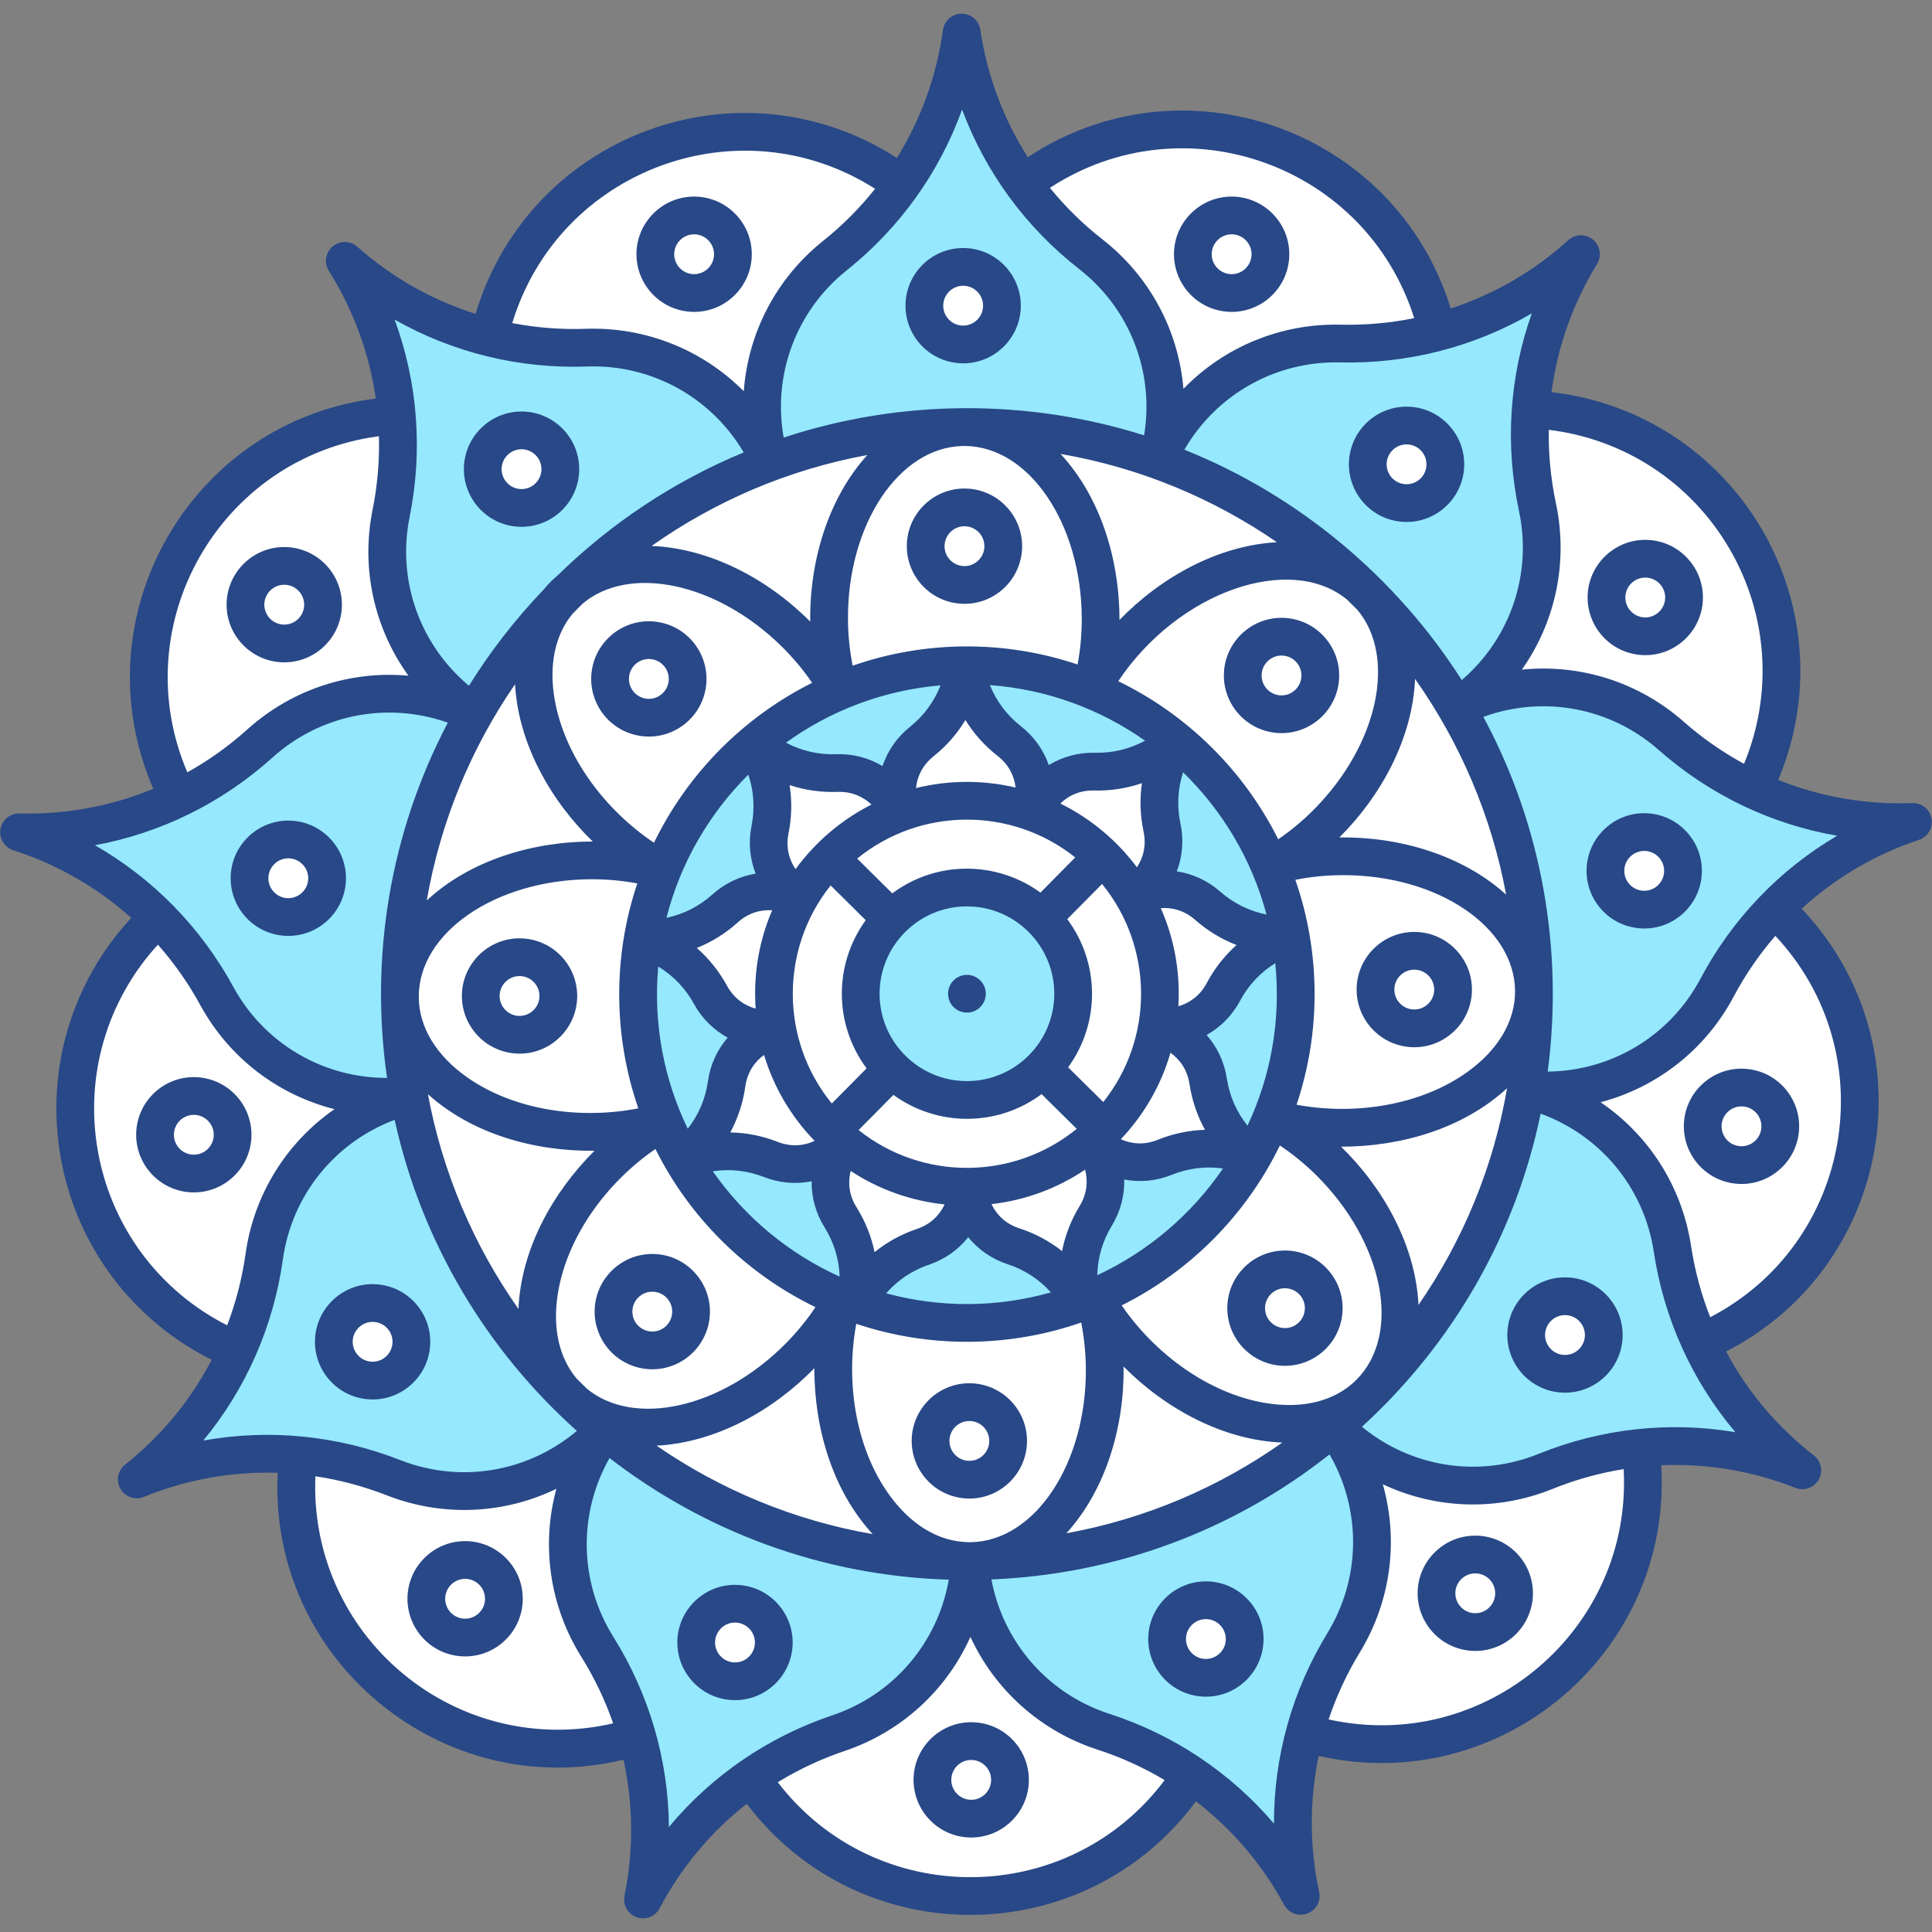 <?xml version="1.0" ?><svg xmlns="http://www.w3.org/2000/svg" xmlns:xlink="http://www.w3.org/1999/xlink" version="1.1" viewBox="0 0 512 512" style="enable-background:new 0 0 512 512;" xml:space="preserve"><rect x="0" y="0" width="512" height="512" fill="#808080" stroke="none"/><g id="_x31_3_x2C__Mandala_x2C__Flower_x2C__Cultures_x2C__Wellness_x2C__Meditation_x2C__Spiritual_x2C__Floral_Design_x2C__Ornamental"><g><path id="XMLID_2718_" style="fill:#95E8FD;stroke:#272325;stroke-miterlimit:10;" d="M276.26,283.14v0.01    c-5.07,5.12-12.09,8.31-19.86,8.35c-15.589,0.08-28.22-12.481-28.3-27.99c-0.04-7.77,3.07-14.83,8.13-19.95h0.01    c10.94-11.07,28.763-11.149,39.8-0.22C287.088,254.28,287.211,272.08,276.26,283.14z"/><path id="XMLID_2719_" style="fill:#FFFFFF;" d="M292.61,299.31l-16.35-16.16v-0.01c10.94-11.048,10.84-28.849-0.22-39.8    L292.21,227C312.144,246.683,312.621,279.077,292.61,299.31z"/><path id="XMLID_2720_" style="fill:#FFFFFF;" d="M236.45,283.37c-9.464,9.569-6.583,6.657-16.17,16.35    c-20.08-19.887-20.253-52.225-0.39-72.34l16.34,16.18C225.335,254.583,225.369,272.397,236.45,283.37z"/><path id="XMLID_2721_" style="fill:#FFFFFF;" d="M276.26,283.15l16.35,16.16c-19.792,19.978-51.978,20.381-72.33,0.41    c9.589-9.695,6.705-6.779,16.17-16.35C247.474,294.264,265.287,294.231,276.26,283.15z"/><path id="XMLID_2722_" style="fill:#FFFFFF;" d="M292.21,227l-16.17,16.34c-11.059-10.951-28.882-10.828-39.8,0.22h-0.01    l-16.34-16.18C239.877,207.239,272.197,207.177,292.21,227z"/><path id="XMLID_2723_" style="fill:#95E8FD;stroke:#272325;stroke-miterlimit:10;" d="M289.63,204.48    c-7.47,0-13.43,4.53-16.07,10.57h-0.01c1.83-6.48-0.02-13.92-6.08-18.65c-6.178-4.833-10.491-11.952-11.7-20.09    c21.136-0.107,40.793,7.338,56.11,20.08c-5.96,5.4-13.75,8.3-21.79,8.1C289.94,204.49,289.78,204.48,289.63,204.48z"/><path id="XMLID_2724_" style="fill:#95E8FD;stroke:#272325;stroke-miterlimit:10;" d="M255.77,176.31    c-1.1,7.96-5.21,15.2-11.49,20.22c-5.81,4.63-7.839,11.983-5.87,18.71l-0.01,0.01c-2.76-6.14-8.97-10.66-16.65-10.38    c-8.563,0.238-16.146-2.794-21.87-7.87c6.72-5.72,14.32-10.42,22.57-13.89C232.7,178.79,243.95,176.37,255.77,176.31z"/><path id="XMLID_2725_" style="fill:#95E8FD;stroke:#272325;stroke-miterlimit:10;" d="M170.34,248.78    c3.406-20.216,13.95-38.559,29.53-51.77c4.28,6.8,5.78,14.98,4.19,22.86c-1.463,7.375,1.746,14.282,7.54,18.12    c-6.07-2.93-13.72-2.39-19.43,2.75c-6.161,5.551-14.197,8.303-21.82,8.04H170.34z"/><path id="XMLID_2726_" style="fill:#95E8FD;stroke:#272325;stroke-miterlimit:10;" d="M205.68,272.64v0.01    c-6.52,1.65-12.05,6.98-13.12,14.59c-1.118,7.948-5.226,15.153-11.54,20.18l-0.02,0.01c-10.7-18.168-13.995-39.345-10.66-58.65    h0.01c7.65,2.46,14.07,7.77,17.91,14.83C191.721,269.936,198.436,273.408,205.68,272.64z"/><path id="XMLID_2727_" style="fill:#95E8FD;stroke:#272325;stroke-miterlimit:10;" d="M226.88,345.51    c-18.216-6.376-35.155-19.759-45.88-38.08l0.02-0.01c7.44-3.03,15.77-3.09,23.25-0.16c6.881,2.708,14.306,0.829,19.16-4.28    c-3.94,5.47-4.75,13.1-0.67,19.62C229.918,334.043,226.885,345.282,226.88,345.51z"/><path id="XMLID_2728_" style="fill:#95E8FD;stroke:#272325;stroke-miterlimit:10;" d="M286.49,345.16l0.01,0.04    c-18.615,6.88-39.87,7.388-59.62,0.31l0.01-0.02c3.75-7.11,10.09-12.51,17.71-15.07c7.06-2.386,11.485-8.64,11.92-15.6h0.01    c0.49,6.72,4.77,13.09,12.09,15.47c3.82,1.24,7.33,3.19,10.36,5.71C282.02,338.53,284.58,341.62,286.49,345.16z"/><path id="XMLID_2729_" style="fill:#95E8FD;stroke:#272325;stroke-miterlimit:10;" d="M286.49,345.16    c-1.7-7.86-0.31-16.07,3.88-22.93c3.894-6.388,3.265-13.977-0.89-19.61c4.7,4.83,12.08,6.96,19.21,4.07    c12.573-5.083,22.991-0.101,23.27-0.08c-9.906,17.341-25.645,31.159-45.46,38.59L286.49,345.16z"/><path id="XMLID_2730_" style="fill:#95E8FD;stroke:#272325;stroke-miterlimit:10;" d="M306.9,272.08    c6.7,0.68,13.71-2.43,17.32-9.22c3.636-6.867,9.867-12.372,17.75-15.02h0.01c3.672,20.031,0.14,40.99-10.02,58.77l-0.02-0.01    c-6.35-4.93-10.56-12.11-11.76-20.06c-1.14-7.471-6.606-12.838-13.28-14.45V272.08z"/><path id="XMLID_2731_" style="fill:#95E8FD;stroke:#272325;stroke-miterlimit:10;" d="M320.06,240.04    c-5.635-4.959-13.253-5.616-19.45-2.53l-0.01-0.01c5.57-3.78,8.94-10.68,7.34-18.19c-0.46-2.16-0.68-4.35-0.68-6.52    c0-5.75,1.58-11.42,4.63-16.39c15.692,13.02,26.446,31.207,30.09,51.44C341.691,247.794,330.109,248.905,320.06,240.04z"/><path id="XMLID_2732_" style="fill:#FFFFFF;" d="M238.4,215.25l0.06,0.14c-11.029,4.093-20.596,12.006-26.68,22.7l-0.18-0.1    c-5.767-3.82-9.009-10.713-7.54-18.12c1.59-7.88,0.09-16.06-4.19-22.86c0-0.02,0.01-0.01,0.01-0.01    c5.716,5.068,13.296,8.108,21.87,7.87C229.43,204.59,235.64,209.11,238.4,215.25z"/><path id="XMLID_2733_" style="fill:#FFFFFF;" d="M205.68,272.64c-7.224,0.766-13.95-2.685-17.42-9.03    c-3.84-7.06-10.26-12.37-17.91-14.83c7.598,0.262,15.639-2.471,21.82-8.04c5.71-5.14,13.36-5.68,19.43-2.75l0.18,0.1    c-6.064,10.619-7.957,22.896-5.84,34.52l-0.26,0.04V272.64z"/><path id="XMLID_2734_" style="fill:#FFFFFF;" d="M223.63,302.75l-0.2,0.23c-4.832,5.085-12.242,7.002-19.16,4.28    c-7.48-2.93-15.81-2.87-23.25,0.16c6.304-5.019,10.42-12.219,11.54-20.18c1.07-7.61,6.6-12.94,13.12-14.59l0.26-0.04    C208.012,283.949,213.941,294.647,223.63,302.75z"/><path id="XMLID_2735_" style="fill:#FFFFFF;" d="M223.63,302.75c8.92,7.39,20.39,11.81,32.89,11.74    c-0.02,0.1,0.09,4.992-3.39,9.73c-2.01,2.75-4.89,4.97-8.53,6.2c-7.62,2.56-13.96,7.96-17.71,15.07    c1.548-7.486,0.3-15.807-4.13-22.89c-4.08-6.52-3.27-14.15,0.67-19.62L223.63,302.75z"/><path id="XMLID_2736_" style="fill:#FFFFFF;" d="M289.29,302.39l0.19,0.23c4.166,5.648,4.775,13.237,0.89,19.61    c-4.19,6.86-5.58,15.07-3.88,22.93c-3.762-6.973-10.147-12.363-17.87-14.87c-7.32-2.38-11.6-8.75-12.09-15.47h-0.01v-0.33    C257.041,314.389,273.902,315.428,289.29,302.39z"/><path id="XMLID_2737_" style="fill:#FFFFFF;" d="M306.9,272.09c6.655,1.608,12.137,6.96,13.28,14.45    c1.2,7.95,5.41,15.13,11.76,20.06c-7.469-2.947-15.799-2.922-23.25,0.09c-7.13,2.89-14.51,0.76-19.21-4.07l-0.19-0.23    c9.434-8.04,15.385-18.789,17.37-30.35l0.24,0.04V272.09z"/><path id="XMLID_2738_" style="fill:#FFFFFF;" d="M320.06,240.04c6.03,5.32,13.88,8.11,21.91,7.8    c-7.882,2.648-14.113,8.152-17.75,15.02c-3.61,6.79-10.62,9.9-17.32,9.22l-0.24-0.04c2.06-12.275-0.306-24.307-6.22-34.43    l0.17-0.1C306.797,234.429,314.416,235.072,320.06,240.04z"/><path id="XMLID_2739_" style="fill:#FFFFFF;" d="M300.44,237.61c-5.969-10.255-15.514-18.32-26.93-22.41l0.05-0.15    c2.64-6.04,8.6-10.57,16.07-10.57c0.15,0,0.31,0.01,0.46,0.01c8.04,0.2,15.83-2.7,21.79-8.1c0.01,0,0.01,0.01,0.01,0.01    c-4.27,6.959-5.592,15.197-3.95,22.91c1.6,7.51-1.77,14.41-7.34,18.19l0.01,0.01L300.44,237.61z"/><path id="XMLID_2740_" style="fill:#FFFFFF;" d="M273.55,215.05h0.01l-0.05,0.15c-10.886-3.921-23.416-4.122-35.05,0.19    l-0.06-0.14l0.01-0.01c-1.967-6.72,0.051-14.073,5.87-18.71c6.28-5.02,10.39-12.26,11.49-20.22    c1.209,8.138,5.522,15.257,11.7,20.09C273.53,201.13,275.38,208.57,273.55,215.05z"/><path id="XMLID_2741_" style="fill:#FFFFFF;" d="M222.44,183.08l0.01,0.03c-8.25,3.47-15.85,8.17-22.57,13.89h-0.01v0.01    c-10.59,8.98-19,20.46-24.33,33.52l-0.03-0.01c-5.35-2.93-10.56-6.77-15.33-11.49c-19.88-19.66-24.72-47.03-10.85-61.18    c0.036-0.036,0.124-0.124,0.16-0.16c13.99-14.02,41.41-9.48,61.29,10.18C215.55,172.59,219.45,177.76,222.44,183.08z"/><path id="XMLID_2743_" style="fill:#FFFFFF;" d="M175.9,297.24l-0.02,0.01c-5.86,1.71-12.26,2.68-18.97,2.72    c-28.02,0.15-50.82-15.83-50.93-35.7c0-0.05,0-0.1,0-0.14c0-19.81,22.58-35.97,50.53-36.12c6.72-0.04,13.13,0.86,19,2.51    l0.03,0.01C166.998,251.399,166.781,275.602,175.9,297.24z"/><path id="XMLID_2745_" style="fill:#FFFFFF;" d="M223.33,344.15l-0.01,0.03c-2.93,5.35-6.77,10.56-11.5,15.33    c-19.57,19.79-46.76,24.68-60.97,11.03c-0.17-0.16-0.33-0.33-0.5-0.49c-0.03-0.02-0.04-0.03-0.05-0.05    c-13.8-14.06-9.21-41.3,10.37-61.09c4.72-4.78,9.89-8.67,15.21-11.66l0.02-0.01C184.768,318.331,201.816,335.373,223.33,344.15z"/><path id="XMLID_2747_" style="fill:#FFFFFF;" d="M292.76,362.78c0.16,28.01-15.82,50.8-35.68,50.93c-0.048,0-0.087,0-0.16,0    c-19.81,0-35.96-22.59-36.11-50.53c-0.04-6.72,0.86-13.13,2.51-19l0.01-0.03c20.016,8.383,45.223,8.902,66.71-0.36l0.01,0.02    C291.76,349.67,292.73,356.07,292.76,362.78z"/><path id="XMLID_2749_" style="fill:#FFFFFF;" d="M352.31,307.86c19.88,19.67,24.72,47.03,10.84,61.18    c-0.036,0.036-0.124,0.124-0.16,0.16c-13.99,14.03-41.41,9.49-61.29-10.18c-4.77-4.72-8.67-9.89-11.65-15.21l-0.01-0.02    c22.081-9.291,38.668-27.051,46.9-47.43l0.03,0.01C342.32,299.3,347.53,303.14,352.31,307.86z"/><path id="XMLID_2751_" style="fill:#FFFFFF;" d="M406.51,262.63c0,0.04,0,0.09,0,0.13c0,19.81-22.58,35.97-50.54,36.12    c-6.71,0.04-13.12-0.86-19-2.51l-0.03-0.01c8.843-21.585,8.448-45.882-0.36-66.71l0.03-0.01c5.85-1.71,12.25-2.68,18.97-2.72    C383.6,226.77,406.4,242.76,406.51,262.63z"/><path id="XMLID_2753_" style="fill:#FFFFFF;" d="M361.98,156.68c14.05,14,9.51,41.41-10.16,61.3c-4.72,4.78-9.89,8.67-15.21,11.66    l-0.03,0.01c-5.47-13-14-24.38-24.69-33.25c0,0,0-0.01-0.01-0.01c-6.78-5.64-14.43-10.26-22.72-13.64l0.01-0.03    c2.93-5.36,6.77-10.57,11.49-15.34c19.66-19.88,47.02-24.72,61.16-10.85C361.86,156.556,361.942,156.642,361.98,156.68z"/><path id="XMLID_2755_" style="fill:#FFFFFF;" d="M291.68,163.72c0.03,6.71-0.87,13.12-2.51,19l-0.01,0.03    c-20.845-8.528-45.03-8.778-66.71,0.36l-0.01-0.03c-1.72-5.86-2.68-12.26-2.72-18.97c-0.15-28.02,15.83-50.82,35.7-50.93    c0.05,0,0.1,0,0.14,0C275.37,113.18,291.52,135.77,291.68,163.72z"/><path id="XMLID_2757_" style="fill:#FFFFFF;" d="M204.08,122.48c16-5.92,33.29-9.2,51.34-9.3c-19.87,0.11-35.85,22.91-35.7,50.93    c0.04,6.71,1,13.11,2.72,18.97c-2.99-5.32-6.89-10.49-11.66-15.21c-19.88-19.66-47.3-24.2-61.29-10.18    c15.27-15.41,33.84-27.53,54.57-35.2C204.07,122.48,204.08,122.48,204.08,122.48z"/><path id="XMLID_2758_" style="fill:#FFFFFF;" d="M160.18,219.03c4.77,4.72,9.98,8.56,15.33,11.49c-5.87-1.65-12.28-2.55-19-2.51    c-27.95,0.15-50.53,16.31-50.53,36.12c-0.13-27.32,7.05-52.98,19.7-75.11c0-0.01,0-0.01,0-0.01    c6.52-11.41,14.48-21.88,23.65-31.16C135.46,172,140.3,199.37,160.18,219.03z"/><path id="XMLID_2759_" style="fill:#FFFFFF;" d="M108.38,290.36c0-0.01,0-0.02-0.01-0.03c-1.52-8.46-2.34-17.17-2.39-26.06    c0.11,19.87,22.91,35.85,50.93,35.7c6.71-0.04,13.11-1.01,18.97-2.72c-5.32,2.99-10.49,6.88-15.21,11.66    C141.09,328.7,136.5,355.94,150.3,370C128.97,348.8,113.96,321.23,108.38,290.36z"/><path id="XMLID_2760_" style="fill:#FFFFFF;" d="M160.28,379.07c-3.26-2.71-6.41-5.55-9.43-8.53    c14.21,13.65,41.4,8.76,60.97-11.03c4.73-4.77,8.57-9.98,11.5-15.33c-1.65,5.87-2.55,12.28-2.51,19    c0.15,27.94,16.3,50.53,36.11,50.53c-36.72,0.17-70.43-12.86-96.63-34.63C160.28,379.08,160.28,379.07,160.28,379.07z"/><path id="XMLID_2761_" style="fill:#FFFFFF;" d="M362.99,369.2c-3.05,3.08-6.22,6.02-9.53,8.82c0,0.01-0.01,0.01-0.01,0.01    c-25.99,22.08-59.6,35.47-96.37,35.68c19.86-0.13,35.84-22.92,35.68-50.93c-0.03-6.71-1-13.11-2.71-18.97    c2.98,5.32,6.88,10.49,11.65,15.21C321.58,378.69,349,383.23,362.99,369.2z"/><path id="XMLID_2762_" style="fill:#FFFFFF;" d="M363.15,369.04c13.88-14.15,9.04-41.51-10.84-61.18    c-4.78-4.72-9.99-8.56-15.34-11.49c5.88,1.65,12.29,2.55,19,2.51c27.96-0.15,50.54-16.31,50.54-36.12    C406.697,303.998,390.237,341.621,363.15,369.04z"/><path id="XMLID_2763_" style="fill:#FFFFFF;" d="M385.98,187.59c0.01,0,0,0.01,0,0.01h0.01c12.91,22.03,20.37,47.66,20.52,75.03    c-0.11-19.87-22.91-35.86-50.93-35.71c-6.72,0.04-13.12,1.01-18.97,2.72c5.32-2.99,10.49-6.88,15.21-11.66    c19.67-19.89,24.21-47.3,10.16-61.3C371.25,165.86,379.34,176.25,385.98,187.59z"/><path id="XMLID_2764_" style="fill:#FFFFFF;" d="M306.86,121.92c0.01,0,0.01,0.01,0.02,0.01c20.81,7.45,39.51,19.36,54.94,34.6    c-14.14-13.87-41.5-9.03-61.16,10.85c-4.72,4.77-8.56,9.98-11.49,15.34c1.64-5.88,2.54-12.29,2.51-19    c-0.16-27.95-16.31-50.54-36.12-50.54C273.56,113.1,290.84,116.19,306.86,121.92z"/><path id="XMLID_2765_" style="fill:#95E8FD;stroke:#272325;stroke-miterlimit:10;" d="M155.38,92.13    c22.45-0.79,40.6,12.41,48.68,30.36c-32.35,11.969-60.502,35.234-78.38,66.52c-16.903-11.232-26.353-31.498-22.03-52.99    c4.603-22.855,0.344-46.835-12.27-66.89C109.243,84.97,132.354,92.982,155.38,92.13z"/><path id="XMLID_2767_" style="fill:#95E8FD;stroke:#272325;stroke-miterlimit:10;" d="M108.37,290.33    c-20.047,2.262-40.388-7.089-50.93-26.41c-11.192-20.541-29.94-36.139-52.39-43.35c0.83,0.02,1.66,0.03,2.49,0.03    c22.624,0,44.484-8.395,61.32-23.55c16.69-15.05,39.09-16.6,56.82-8.03C107.462,220.89,102.367,256.918,108.37,290.33z"/><path id="XMLID_2769_" style="fill:#95E8FD;stroke:#272325;stroke-miterlimit:10;" d="M150.85,370.54    c3.02,2.98,6.17,5.82,9.43,8.53c-14.061,14.787-35.692,20.5-56.02,12.53c-21.881-8.581-46.233-8.404-68.01,0.46    c17.986-14.256,30.419-35.191,33.77-59.03c3.12-22.25,19.28-37.84,38.36-42.67c5.58,30.87,20.59,58.44,41.92,79.64    c0.01,0.02,0.02,0.03,0.05,0.05C150.492,370.212,150.688,370.395,150.85,370.54z"/><path id="XMLID_2771_" style="fill:#95E8FD;stroke:#272325;stroke-miterlimit:10;" d="M257.05,413.71    c-1.265,20.383-14.214,38.64-34.86,45.6c-21.433,7.205-40.443,22.545-51.8,44.07c4.739-23.236,0.307-47.137-12.08-66.93    c-11.92-19.06-9.55-41.4,1.98-57.37c26.2,21.77,59.91,34.8,96.63,34.63C256.96,413.71,257,413.71,257.05,413.71z"/><path id="XMLID_2773_" style="fill:#95E8FD;stroke:#272325;stroke-miterlimit:10;" d="M356.05,435.37    c-12.137,19.908-16.348,43.894-11.35,67.05c-11.245-20.763-29.982-36.249-52.27-43.5c-21.38-6.93-33.91-25.57-35.35-45.21    c36.77-0.21,70.38-13.6,96.37-35.68C365.501,394.351,367.484,416.628,356.05,435.37z"/><path id="XMLID_2775_" style="fill:#95E8FD;stroke:#272325;stroke-miterlimit:10;" d="M409.62,389.93    c-20.85,8.43-42.43,2.22-56.16-11.91c26.447-22.372,44.941-53.95,50.93-89.28c19.944,4.814,35.58,20.822,38.82,42.25    c3.503,23.181,15.799,44.218,34.41,58.66C456.215,381.194,431.795,380.945,409.62,389.93z"/><path id="XMLID_2777_" style="fill:#95E8FD;stroke:#272325;stroke-miterlimit:10;" d="M506.95,217.83    c-22.315,7.425-40.914,23.194-51.92,43.92c-10.54,19.85-31.05,28.96-50.64,26.97c5.646-33.094,0.264-69.272-18.4-101.12    c18.326-9.099,40.578-6.971,56.9,7.41C459.913,210.012,482.693,218.751,506.95,217.83z"/><path id="XMLID_2779_" style="fill:#95E8FD;stroke:#272325;stroke-miterlimit:10;" d="M407.44,134.37    c4.68,21.97-5.18,42.15-21.46,53.22c-17.712-30.249-45.71-53.706-79.1-65.66c8.163-18.682,26.5-31.387,48.35-30.89    c23.423,0.588,46.28-7.876,63.74-23.69C411.25,79.91,402.685,112.106,407.44,134.37z"/><path id="XMLID_2781_" style="fill:#95E8FD;stroke:#272325;stroke-miterlimit:10;" d="M289.09,67.38    c17.71,13.82,23.12,35.6,17.77,54.54c-32.26-11.539-68.942-11.96-102.78,0.56c-5.725-19.45,0.064-41.061,17.17-54.73    c18.326-14.607,30.389-35.792,33.6-59.13C258.283,31.696,270.391,52.766,289.09,67.38z"/><path id="XMLID_2783_" style="fill:#FFFFFF;" d="M125.68,189.02c-17.73-8.57-40.13-7.02-56.82,8.03    c-6.51,5.86-13.77,10.71-21.53,14.45c-10.51-20.2-10.87-45.17,1.26-66.44c12.12-21.26,33.79-33.67,56.53-34.92    c0.73,8.58,0.26,17.29-1.47,25.88c-4.332,21.539,5.174,41.79,22.03,52.99C125.68,189.01,125.68,189.01,125.68,189.02z"/><path id="XMLID_2785_" style="fill:#FFFFFF;" d="M108.38,290.36c-19.08,4.83-35.24,20.42-38.36,42.67    c-1.22,8.68-3.66,17.06-7.2,24.91c-21.04-8.72-37.36-27.62-41.75-51.7c-4.38-24.08,4.24-47.52,20.86-63.09    c6.08,6.1,11.32,13.08,15.51,20.77c10.536,19.31,30.871,28.673,50.93,26.41C108.38,290.34,108.38,290.35,108.38,290.36z"/><path id="XMLID_2787_" style="fill:#FFFFFF;" d="M160.29,379.08c-11.53,15.97-13.9,38.31-1.98,57.37    c4.65,7.43,8.17,15.41,10.5,23.71c-21.73,6.85-46.38,2.86-65.21-12.77c-18.84-15.63-27.3-39.12-24.58-61.74    c8.58,0.77,17.08,2.75,25.24,5.95c20.349,7.978,41.99,2.224,56.02-12.53C160.28,379.07,160.28,379.08,160.29,379.08z"/><path id="XMLID_2789_" style="fill:#FFFFFF;" d="M257.08,413.71c1.44,19.64,13.97,38.28,35.35,45.21    c8.33,2.71,16.16,6.57,23.28,11.42c-12.24,19.21-33.69,32-58.16,32.13c-24.48,0.14-46.06-12.42-58.51-31.49    c7.07-4.93,14.85-8.88,23.15-11.67c20.592-6.941,33.592-25.159,34.86-45.6C257.061,413.71,257.069,413.71,257.08,413.71z"/><path id="XMLID_2791_" style="fill:#FFFFFF;" d="M353.45,378.03c0,0,0.01,0,0.01-0.01c13.73,14.13,35.31,20.34,56.16,11.91    c8.12-3.29,16.59-5.36,25.16-6.21c2.97,22.58-5.23,46.16-23.9,61.99c-18.66,15.84-43.27,20.09-65.06,13.48    c2.24-8.32,5.67-16.34,10.23-23.82C367.472,416.647,365.514,394.368,353.45,378.03z"/><path id="XMLID_2793_" style="fill:#FFFFFF;" d="M404.39,288.72c19.59,1.99,40.1-7.12,50.64-26.97    c4.11-7.74,9.27-14.78,15.28-20.95l0.01,0.01c16.79,15.39,25.66,38.73,21.54,62.86c-4.12,24.12-20.23,43.2-41.18,52.15    c-3.62-7.81-6.16-16.16-7.47-24.83c-3.231-21.369-18.816-37.422-38.82-42.25C404.39,288.73,404.39,288.73,404.39,288.72z"/><path id="XMLID_2795_" style="fill:#FFFFFF;" d="M462.59,142.8c12.36,21.13,12.27,46.1,1.98,66.42    c-7.8-3.65-15.11-8.42-21.68-14.21c-16.289-14.353-38.544-16.524-56.9-7.41h-0.01c0,0,0.01-0.01,0-0.01    c16.28-11.07,26.14-31.25,21.46-53.22c-1.867-8.741-2.399-17.76-1.75-25.87C428.45,109.5,450.24,121.67,462.59,142.8z"/><path id="XMLID_2797_" style="fill:#FFFFFF;" d="M336.77,38.39c23.04,8.24,39.03,27.43,44.21,49.61    c-8.33,2.21-16.99,3.26-25.75,3.04c-21.779-0.495-40.158,12.143-48.35,30.89c-0.01,0-0.01-0.01-0.02-0.01    c5.35-18.94-0.06-40.72-17.77-54.54c-6.91-5.4-12.94-11.7-17.97-18.69C289.19,34.83,313.72,30.14,336.77,38.39z"/><path id="XMLID_2799_" style="fill:#FFFFFF;" d="M239.02,48.87c-4.95,7.05-10.92,13.42-17.77,18.88    c-17.14,13.696-22.88,35.334-17.17,54.73c0,0-0.01,0-0.02,0.01c-8.08-17.95-26.23-31.15-48.68-30.36    c-8.325,0.308-17.087-0.551-25.78-2.76c4.93-22.24,20.71-41.59,43.66-50.09C196.22,30.78,220.8,35.2,239.02,48.87z"/><path id="XMLID_2801_" style="fill:#FFFFFF;" d="M179.18,172.62c4.04,3.99,4.07,10.5,0.08,14.53c-3.99,4.04-10.5,4.08-14.54,0.08    c-4.04-3.99-4.07-10.5-0.08-14.53C168.63,168.66,175.14,168.62,179.18,172.62z"/><path id="XMLID_2802_" style="fill:#FFFFFF;" d="M147.96,263.89c0.03,5.68-4.54,10.31-10.22,10.34s-10.31-4.55-10.34-10.23    c-0.03-5.67,4.55-10.3,10.23-10.33C143.3,253.64,147.93,258.21,147.96,263.89z"/><path id="XMLID_2803_" style="fill:#FFFFFF;" d="M180.09,340.28c4.04,4,4.08,10.5,0.08,14.54c-3.99,4.04-10.5,4.07-14.53,0.08    c-4.04-3.99-4.08-10.5-0.08-14.54C169.55,336.33,176.06,336.29,180.09,340.28z"/><path id="XMLID_2804_" style="fill:#FFFFFF;" d="M267.17,381.8c0.03,5.68-4.55,10.31-10.23,10.34    c-5.67,0.03-10.3-4.55-10.33-10.23c-0.03-5.67,4.54-10.3,10.22-10.33S267.14,376.12,267.17,381.8z"/><path id="XMLID_2805_" style="fill:#FFFFFF;" d="M347.76,339.37c4.04,3.99,4.07,10.5,0.08,14.53c-3.99,4.04-10.5,4.08-14.54,0.08    c-4.03-3.99-4.07-10.5-0.08-14.53C337.22,335.41,343.72,335.37,347.76,339.37z"/><path id="XMLID_2806_" style="fill:#FFFFFF;" d="M385.08,262.6c0.03,5.67-4.55,10.3-10.23,10.33c-5.67,0.03-10.3-4.54-10.33-10.22    c-0.03-5.68,4.55-10.31,10.22-10.34C380.42,252.34,385.05,256.92,385.08,262.6z"/><path id="XMLID_2807_" style="fill:#FFFFFF;" d="M346.85,171.7c4.03,3.99,4.07,10.5,0.07,14.54c-3.99,4.04-10.5,4.07-14.53,0.08    c-4.04-3.99-4.07-10.5-0.08-14.54C336.3,167.74,342.81,167.71,346.85,171.7z"/><path id="XMLID_2808_" style="fill:#FFFFFF;" d="M265.87,144.69c0.03,5.67-4.54,10.3-10.22,10.33    c-5.68,0.03-10.31-4.54-10.34-10.22c-0.03-5.68,4.55-10.31,10.23-10.34C261.21,134.43,265.84,139.01,265.87,144.69z"/><path id="XMLID_2809_" style="fill:#FFFFFF;" d="M193.59,64.59c1.97,5.32-0.75,11.23-6.07,13.2c-5.32,1.98-11.24-0.74-13.21-6.07    c-1.97-5.32,0.75-11.24,6.07-13.21C185.71,56.54,191.62,59.26,193.59,64.59z"/><path id="XMLID_2810_" style="fill:#FFFFFF;" d="M80.42,151.38c4.94,2.81,6.66,9.09,3.84,14.02c-2.81,4.93-9.09,6.65-14.02,3.84    s-6.65-9.09-3.84-14.02C69.21,150.29,75.49,148.57,80.42,151.38z"/><path id="XMLID_2811_" style="fill:#FFFFFF;" d="M61.48,298.89c1.01,5.58-2.69,10.93-8.28,11.95c-5.58,1.02-10.93-2.69-11.95-8.27    c-1.02-5.59,2.69-10.94,8.27-11.96C55.11,289.6,60.46,293.3,61.48,298.89z"/><path id="XMLID_2812_" style="fill:#FFFFFF;" d="M129.82,415.79c4.37,3.62,4.98,10.1,1.35,14.47c-3.63,4.37-10.11,4.97-14.48,1.35    c-4.36-3.63-4.97-10.11-1.34-14.48C118.97,412.76,125.45,412.16,129.82,415.79z"/><path id="XMLID_2813_" style="fill:#FFFFFF;" d="M267.66,471.63c0.03,5.68-4.55,10.3-10.23,10.33    c-5.67,0.04-10.3-4.54-10.33-10.22c-0.03-5.68,4.55-10.3,10.22-10.33C263,461.37,267.63,465.95,267.66,471.63z"/><path id="XMLID_2814_" style="fill:#FFFFFF;" d="M398.8,415.58c3.68,4.33,3.15,10.82-1.18,14.49c-4.33,3.68-10.82,3.15-14.49-1.18    c-3.68-4.33-3.14-10.82,1.19-14.49C388.64,410.72,395.13,411.26,398.8,415.58z"/><path id="XMLID_2815_" style="fill:#FFFFFF;" d="M463.24,288.35c5.6,0.96,9.36,6.27,8.41,11.87c-0.96,5.59-6.27,9.36-11.87,8.4    c-5.59-0.96-9.35-6.27-8.4-11.86C452.34,291.16,457.65,287.4,463.24,288.35z"/><path id="XMLID_2816_" style="fill:#FFFFFF;" d="M444.89,153.15c2.86,4.9,1.21,11.2-3.69,14.07c-4.9,2.86-11.2,1.21-14.06-3.69    c-2.87-4.9-1.22-11.2,3.68-14.06C435.73,146.6,442.02,148.25,444.89,153.15z"/><path id="XMLID_2817_" style="fill:#FFFFFF;" d="M329.86,57.7c5.34,1.91,8.13,7.79,6.21,13.14c-1.91,5.35-7.79,8.13-13.14,6.22    c-5.34-1.92-8.13-7.8-6.21-13.15C318.63,58.57,324.51,55.79,329.86,57.7z"/><path id="XMLID_2818_" style="fill:#FFFFFF;" d="M146.05,117.68c3.67,4.33,3.14,10.82-1.19,14.49s-10.82,3.14-14.49-1.19    c-3.67-4.33-3.14-10.81,1.19-14.49C135.89,112.82,142.38,113.35,146.05,117.68z"/><path id="XMLID_2819_" style="fill:#FFFFFF;" d="M78.13,222.61c5.6,0.96,9.36,6.27,8.41,11.87c-0.96,5.59-6.27,9.36-11.87,8.4    c-5.59-0.96-9.35-6.27-8.4-11.86C67.23,225.42,72.54,221.66,78.13,222.61z"/><path id="XMLID_2820_" style="fill:#FFFFFF;" d="M107.62,350.34c2.86,4.9,1.21,11.2-3.69,14.06c-4.9,2.87-11.19,1.22-14.06-3.68    c-2.86-4.91-1.21-11.2,3.69-14.07C98.46,343.79,104.75,345.44,107.62,350.34z"/><path id="XMLID_2821_" style="fill:#FFFFFF;" d="M198.24,425.54c5.35,1.91,8.13,7.8,6.22,13.14c-1.91,5.35-7.8,8.13-13.14,6.22    c-5.35-1.91-8.13-7.8-6.22-13.14C187.01,426.41,192.9,423.63,198.24,425.54z"/><path id="XMLID_2822_" style="fill:#FFFFFF;" d="M329.21,430.97c1.98,5.33-0.74,11.24-6.07,13.21    c-5.32,1.97-11.24-0.75-13.21-6.07c-1.97-5.33,0.75-11.24,6.08-13.21C321.33,422.93,327.24,425.65,329.21,430.97z"/><path id="XMLID_2823_" style="fill:#FFFFFF;" d="M419.83,344.87c4.93,2.81,6.65,9.09,3.83,14.02c-2.81,4.94-9.08,6.65-14.02,3.84    c-4.93-2.81-6.65-9.09-3.84-14.02C408.62,343.78,414.89,342.06,419.83,344.87z"/><path id="XMLID_2824_" style="fill:#FFFFFF;" d="M445.85,228.95c1.01,5.58-2.69,10.93-8.28,11.95    c-5.58,1.02-10.93-2.69-11.95-8.27c-1.02-5.59,2.69-10.94,8.27-11.96C439.48,219.66,444.83,223.36,445.85,228.95z"/><path id="XMLID_2825_" style="fill:#FFFFFF;" d="M379.31,115.14c4.37,3.63,4.97,10.11,1.35,14.48    c-3.63,4.36-10.11,4.97-14.48,1.34c-4.37-3.62-4.97-10.1-1.34-14.47C368.46,112.12,374.94,111.51,379.31,115.14z"/><path id="XMLID_2826_" style="fill:#FFFFFF;" d="M265.53,80.95c0.03,5.68-4.55,10.31-10.23,10.34s-10.3-4.55-10.33-10.22    c-0.03-5.68,4.54-10.31,10.22-10.34C260.87,70.7,265.49,75.28,265.53,80.95z"/><g><g><path style="fill:#284887;" d="M511.87,216.93c-0.444-2.447-2.584-4.191-5.109-4.101c-12.312,0.46-24.366-1.673-35.516-6.143      c9.093-21.563,7.583-46.02-4.337-66.408c-11.92-20.389-32.493-33.703-55.747-36.355c1.573-11.914,5.627-23.468,12.072-33.961      c1.302-2.121,0.847-4.876-1.067-6.465c-1.915-1.588-4.707-1.528-6.551,0.143c-9.129,8.272-19.735,14.378-31.157,18.116      c-14.645-47.489-70.819-67.395-112.08-40.093c-6.454-10.138-10.774-21.595-12.582-33.776c-0.364-2.452-2.47-4.266-4.946-4.266      c-0.009,0-0.019,0-0.027,0c-2.488,0.014-4.588,1.854-4.926,4.32c-1.675,12.2-5.871,23.704-12.214,33.912      c-19.658-12.701-44.007-15.46-66.155-7.263c-22.15,8.2-38.833,26.148-45.482,48.586c-11.46-3.617-22.137-9.617-31.351-17.785      c-1.863-1.652-4.654-1.681-6.551-0.071c-1.897,1.609-2.322,4.369-0.997,6.476c6.559,10.423,10.739,21.932,12.441,33.828      c-49.215,6.158-78.72,57.948-58.957,103.415c-11.105,4.596-23.139,6.861-35.448,6.527c-2.473-0.068-4.646,1.704-5.064,4.156      c-0.419,2.453,1.03,4.841,3.398,5.602c11.724,3.769,22.324,9.898,31.275,17.917c-15.922,17.153-22.868,40.654-18.639,63.89      c4.227,23.236,19.006,42.783,39.951,53.228c-5.553,10.658-13.315,20.129-22.96,27.785c-1.949,1.547-2.464,4.291-1.208,6.44      c1.256,2.148,3.9,3.047,6.204,2.106c11.401-4.648,23.458-6.766,35.467-6.378c-2.573,49.543,43.626,87.618,91.617,76.026      c2.596,11.732,2.738,23.973,0.271,36.035c-0.637,3.111,1.751,6.003,4.897,6.003c1.81,0,3.537-0.987,4.423-2.668      c5.746-10.891,13.623-20.266,23.074-27.689c29.956,39.567,89.559,39.182,119.04-0.65c9.532,7.319,17.51,16.607,23.376,27.436      c0.896,1.653,2.608,2.619,4.398,2.619c3.174,0,5.56-2.936,4.887-6.056c-2.599-12.037-2.591-24.282-0.122-36.043      c48.293,11.035,93.797-27.466,90.771-77.015c12.007-0.521,24.089,1.466,35.543,5.991c2.311,0.914,4.947-0.013,6.181-2.174      c1.232-2.162,0.688-4.9-1.278-6.427c-9.728-7.55-17.593-16.935-23.261-27.532c44.145-22.621,54.152-81.377,20.031-117.344      c8.863-8.116,19.396-14.361,31.078-18.257C510.894,221.782,512.316,219.378,511.87,216.93z M458.276,145.326      c10.246,17.526,11.603,38.524,3.912,57.096c-5.675-3.084-11.044-6.806-15.991-11.167      c-12.024-10.599-27.567-15.355-42.882-13.795c8.871-12.58,12.351-28.459,9.012-44.135c-1.374-6.449-1.984-12.955-1.889-19.414      C430.396,116.316,448.03,127.801,458.276,145.326z M402.545,135.407c3.571,16.764-2.335,33.818-15.161,44.821      c-17.319-27.177-43.185-48.932-73.515-61.048c8.457-14.613,24.151-23.533,41.239-23.139      c18.037,0.424,35.542-4.101,50.835-12.994C400.021,99.717,398.787,117.757,402.545,135.407z M375.916,345.819      c-0.768-15.665-9.177-30.893-20.526-41.938c15.823,0,32.31-4.735,43.995-15.493C395.82,309.228,387.671,328.781,375.916,345.819      z M113.404,289.971c11.713,10.536,28.192,15.17,44.137,14.99c-11.202,11.202-19.448,26.156-20.148,41.915      C125.618,330.153,117.271,310.845,113.404,289.971z M136.49,181.328c0.872,15.693,9.392,30.846,20.603,41.681      c-16.127,0-32.6,5.063-43.992,15.614C116.728,217.676,124.871,198.227,136.49,181.328z M348.263,214.466      c-2.961,2.993-6.152,5.65-9.52,7.955c-9.117-18.256-24.108-33.019-42.394-41.901c16-23.922,45.649-33.944,60.623-21.626      c0.927,0.894,1.841,1.8,2.744,2.718C370.164,174.049,365.314,197.228,348.263,214.466z M388.871,284.085      c-12.345,8.857-29.834,11.558-45.272,8.678c6.508-19.339,6.357-40.45-0.32-59.601c4.183-0.83,8.439-1.239,12.699-1.239      c25.046,0,45.435,13.733,45.527,30.73C401.549,270.597,397.063,278.209,388.871,284.085z M287.764,362.809      c0.136,25.102-13.525,45.613-30.498,45.89c-8.979,0.069-16.366-5.24-21.663-12.625c-8.854-12.341-11.556-29.82-8.681-45.252      c18.988,6.369,40.084,6.467,59.604-0.343C287.319,354.479,287.741,358.605,287.764,362.809z M174.436,256.134      c3.927,2.384,7.193,5.746,9.439,9.865c2.121,3.891,5.261,6.954,8.965,8.98c-2.753,3.202-4.612,7.174-5.227,11.564      c-0.652,4.651-2.506,8.969-5.347,12.586C176.001,286.195,173.073,271.491,174.436,256.134z M200.256,231.526      c-4.166,0.684-8.144,2.531-11.436,5.498c-3.495,3.149-7.693,5.267-12.2,6.209c3.707-14.588,11.336-27.632,21.691-37.947      c1.466,4.341,1.776,9.011,0.851,13.598C198.286,223.229,198.723,227.593,200.256,231.526z M224.72,164.082      c-0.137-25.078,13.498-45.573,30.451-45.888c0.177-0.001,0.354-0.006,0.532-0.007c16.964,0.11,30.837,20.467,30.975,45.557      c0.023,4.211-0.355,8.347-1.107,12.36c-19.563-6.594-40.646-6.3-59.609,0.316C225.165,172.417,224.742,168.289,224.72,164.082z       M312.832,218.263c-0.975-4.576-0.717-9.248,0.7-13.603c10.466,10.2,18.237,23.156,22.103,37.701      c-4.515-0.895-8.738-2.962-12.265-6.071c-3.325-2.93-7.322-4.735-11.495-5.373C313.366,226.967,313.755,222.598,312.832,218.263      z M330.602,298.318c-2.88-3.585-4.78-7.882-5.483-12.526c-0.663-4.382-2.566-8.335-5.353-11.506      c3.682-2.067,6.789-5.163,8.867-9.077c2.201-4.144,5.43-7.541,9.331-9.968C339.495,270.609,336.715,285.336,330.602,298.318z       M209.255,208.064c4.038,1.331,8.312,1.943,12.674,1.798c3.87-0.146,6.886,1.325,9.018,3.359      c-7.767,3.928-14.713,9.714-20.117,17.113c-1.667-2.436-2.634-5.662-1.865-9.474      C209.826,216.588,209.912,212.265,209.255,208.064z M284.947,227.227l-9.221,9.322c-11.525-8.394-27.46-8.589-39.264,0.2      l-9.305-9.21C243.896,213.891,268.043,213.744,284.947,227.227z M242.746,208.847c0.297-2.926,1.629-6,4.651-8.413      c3.406-2.719,6.251-5.976,8.448-9.615c2.237,3.615,5.118,6.842,8.553,9.523c3.049,2.38,4.414,5.439,4.743,8.361      C260.449,206.668,251.433,206.712,242.746,208.847z M303.051,220.346c0.809,3.799-0.12,7.032-1.757,9.486      c-5.391-7.212-12.367-12.984-20.298-16.887c2.31-2.247,5.304-3.517,8.972-3.456c4.352,0.117,8.629-0.559,12.652-1.936      C302.01,211.762,302.144,216.085,303.051,220.346z M279.397,263.226c0.07,12.754-10.274,23.276-23.152,23.276      c-12.705-0.001-23.078-10.302-23.147-23.023c-0.07-12.754,10.274-23.276,23.152-23.276      C268.954,240.203,279.327,250.504,279.397,263.226z M236.767,290.156c11.55,8.412,27.484,8.573,39.266-0.201l9.311,9.205      c-16.743,13.658-40.895,13.8-57.799,0.319L236.767,290.156z M283.065,282.846c8.519-11.706,8.447-27.599-0.228-39.264      l9.221-9.322c13.66,16.751,13.801,40.882,0.318,57.79L283.065,282.846z M220.124,234.647l9.305,9.211      c-8.503,11.684-8.464,27.579,0.228,39.266l-9.221,9.322C206.773,275.692,206.635,251.556,220.124,234.647z M226.995,319.95      c-2.092-3.345-2.297-6.751-1.557-9.646c7.452,4.912,15.946,7.948,24.895,8.879c-1.261,2.717-3.581,5.233-7.331,6.495      c-4.131,1.391-7.918,3.478-11.229,6.147C230.909,327.661,229.306,323.644,226.995,319.95z M246.193,335.155      c4.201-1.414,7.762-3.975,10.401-7.271c2.675,3.267,6.263,5.789,10.479,7.157c4.465,1.449,8.372,4.04,11.439,7.461      c-14.299,4.033-29.314,4.124-43.679,0.241C237.863,339.287,241.743,336.653,246.193,335.155z M270.159,325.529      c-3.765-1.221-6.113-3.713-7.403-6.418c8.939-1.027,17.402-4.148,24.801-9.14c0.77,2.885,0.601,6.291-1.453,9.656      c-2.271,3.72-3.83,7.753-4.65,11.925C278.115,328.92,274.305,326.875,270.159,325.529z M290.787,337.945      c0.101-4.594,1.407-9.102,3.852-13.108c2.309-3.783,3.392-8.033,3.296-12.253c4.43,0.835,8.733,0.32,12.627-1.256      c4.344-1.756,8.998-2.313,13.541-1.668C315.784,321.836,304.278,331.664,290.787,337.945z M316.758,243.792      c3.27,2.882,6.97,5.118,10.937,6.65c-3.173,2.831-5.849,6.228-7.894,10.076c-1.837,3.458-4.665,5.335-7.521,6.15      c0.537-9.301-1.159-18.073-4.661-25.998C310.562,240.444,313.84,241.219,316.758,243.792z M310.185,278.989      c2.423,1.717,4.46,4.427,5.046,8.3c0.652,4.309,2.05,8.4,4.104,12.124c-4.249,0.129-8.484,1.012-12.523,2.645      c-3.662,1.481-7.057,1.088-9.781-0.147C303.265,295.324,307.733,287.494,310.185,278.989z M290.212,199.494      c-4.444-0.123-8.665,1.063-12.268,3.258c-1.397-3.979-3.905-7.57-7.394-10.293c-3.696-2.885-6.505-6.641-8.218-10.901      c15.222,1.122,29.306,6.408,41.117,14.734C299.429,198.483,294.884,199.592,290.212,199.494z M249.257,181.629      c-1.666,4.278-4.434,8.065-8.099,10.991c-3.463,2.764-5.934,6.389-7.286,10.39c-3.635-2.158-7.873-3.301-12.296-3.142      c-4.689,0.174-9.241-0.895-13.281-3.051C220.017,188.358,234.045,182.917,249.257,181.629z M215.882,302.35      c-2.712,1.268-6.104,1.7-9.786,0.258c-4.058-1.59-8.301-2.426-12.553-2.509c2.014-3.745,3.366-7.854,3.971-12.168      c0.545-3.884,2.557-6.617,4.966-8.361C205.026,288.049,209.577,295.83,215.882,302.35z M200.254,267.287      c-2.871-0.782-5.722-2.631-7.601-6.075c-2.086-3.826-4.799-7.193-8.003-9.99c3.949-1.575,7.626-3.852,10.863-6.769      c2.894-2.606,6.167-3.415,9.115-3.219C201.263,249.084,199.606,257.865,200.254,267.287z M202.448,311.918      c3.928,1.54,8.281,1.999,12.64,1.128c-0.048,4.217,1.081,8.452,3.429,12.206c2.489,3.978,3.844,8.471,3.995,13.064      c-13.558-6.133-25.169-15.834-33.619-27.918C193.426,309.704,198.085,310.209,202.448,311.918z M339.178,303.561      c3.397,2.27,6.62,4.894,9.613,7.856c17.928,17.733,22.741,42.041,10.729,54.185c-5.587,5.648-14.142,7.859-24.089,6.221      c-14.994-2.467-29.291-12.921-38.169-25.879C315.493,336.843,330.282,321.879,339.178,303.561z M296.678,164.297      c0-16.094-5.047-32.587-15.622-44c21.038,3.629,40.481,11.786,57.335,23.395C322.743,144.553,307.571,153.026,296.678,164.297z       M214.726,164.745c-11.267-11.344-26.603-19.437-42.046-20.063c16.779-11.846,36.179-20.235,57.179-24.099      C219.434,132.088,214.495,148.761,214.726,164.745z M154.33,160.035c12.418-10.533,35.657-5.697,52.931,11.389      c2.996,2.964,5.656,6.158,7.963,9.531c-18.23,9.102-33.018,24.067-41.914,42.38c-13.059-8.737-23.672-22.917-26.304-37.89      c-1.611-9.165,0.075-17.173,4.736-22.793C152.594,161.768,153.457,160.896,154.33,160.035z M156.539,233.01      c4.226-0.016,8.351,0.359,12.354,1.107c-6.565,19.486-6.309,40.618,0.275,59.606c-15.215,2.994-32.755,0.617-45.322-8.192      c-8.255-5.787-12.825-13.349-12.868-21.293C110.885,247.158,131.323,233.148,156.539,233.01z M147.864,342.635      c2.464-14.979,12.898-29.257,25.835-38.138c9.106,18.294,24.102,33.047,42.408,41.911c-2.266,3.387-4.883,6.6-7.837,9.587      c-17.088,17.274-40.278,22.366-52.809,11.964c-0.88-0.849-1.748-1.708-2.607-2.579      C148.129,359.811,146.354,351.819,147.864,342.635z M215.806,362.594c0,15.913,4.784,32.343,15.461,43.963      c-20.959-3.648-40.396-11.809-57.272-23.442C189.574,382.309,204.752,373.953,215.806,362.594z M297.758,362.147      c11.165,11.242,26.356,19.504,42.063,20.153c-16.708,11.787-36.09,20.186-57.225,24.039      C293.039,394.834,297.99,378.143,297.758,362.147z M354.944,221.929c11.117-11.042,19.413-26.333,20.062-42.007      c11.888,16.846,20.271,36.274,24.131,57.168C387.508,226.534,370.737,221.703,354.944,221.929z M374.777,84.308      c-6.327,1.284-12.832,1.887-19.425,1.737c-15.717-0.394-30.797,5.75-41.727,16.998c-1.288-15.342-8.825-29.744-21.457-39.605      c-5.198-4.058-9.847-8.649-13.926-13.658C313.887,26.524,361.962,43.699,374.777,84.308z M254.962,29.026      c6.179,16.578,16.829,31.189,31.053,42.294c13.499,10.537,19.934,27.387,17.19,44.051c-30.486-9.634-64.173-9.753-95.527,0.596      c-2.957-16.658,3.292-33.611,16.694-44.311C238.475,60.397,248.965,45.67,254.962,29.026z M231.909,50.033      c-4.023,5.053-8.622,9.695-13.775,13.809c-12.526,10-19.907,24.488-21.025,39.847c-10.849-10.92-25.884-17.101-41.908-16.552      c-6.587,0.234-13.101-0.295-19.447-1.511C148.114,44.888,195.994,27.155,231.909,50.033z M155.554,97.13      c17.137-0.621,32.935,8.192,41.537,22.767c-18.515,7.657-35.217,18.806-49.32,32.598c-1.482,1.263-2.443,2.233-3.733,3.786      c-7.42,7.767-14.063,16.281-19.759,25.447c-12.999-10.858-19.124-27.88-15.73-44.717c3.565-17.688,2.136-35.714-3.97-52.319      C119.968,93.419,137.505,97.772,155.554,97.13z M100.422,115.602c0.166,6.457-0.374,12.969-1.677,19.433      c-3.167,15.713,0.486,31.553,9.494,44.036c-15.33-1.392-30.821,3.534-42.728,14.262c-4.898,4.414-10.227,8.196-15.868,11.343      C32.924,165.528,58.203,121.165,100.422,115.602z M72.204,200.762c12.754-11.493,30.515-14.896,46.476-9.251      c-15.47,29.462-20.68,62.373-16.108,94.151c-16.917,0.021-32.529-9.077-40.741-24.135      c-8.639-15.843-21.321-28.731-36.671-37.528C42.559,220.793,58.8,212.841,72.204,200.762z M25.992,305.341      c-3.634-19.972,2.272-40.169,15.853-54.991c4.278,4.84,8.05,10.175,11.207,15.964c7.674,14.073,20.656,23.857,35.585,27.625      c-12.643,8.787-21.347,22.52-23.571,38.396c-0.915,6.53-2.567,12.853-4.866,18.889C42.27,342.136,29.627,325.314,25.992,305.341      z M53.867,381.764c11.268-13.64,18.598-30.17,21.102-48.041c2.381-16.989,13.782-31.004,29.619-36.948      c7.115,32.413,24.407,61.081,48.283,82.422c-12.952,10.929-30.79,14.009-46.789,7.742      C89.28,380.357,71.28,378.635,53.867,381.764z M106.792,443.542c-15.623-12.964-24.081-32.233-23.206-52.316      c6.388,0.958,12.708,2.62,18.847,5.025c14.868,5.825,31.086,5.038,45.012-1.698c-4.032,14.853-1.87,30.96,6.629,44.551      c3.496,5.591,6.295,11.496,8.415,17.597C142.909,461.266,122.414,456.504,106.792,443.542z M177.268,484.167      c-0.136-17.691-5.146-35.065-14.715-50.365c-9.111-14.569-9.372-32.664-1.022-47.407c25.057,19.345,56.154,31.207,89.907,32.236      c-2.915,16.669-14.585,30.465-30.844,35.938C203.49,460.326,188.596,470.577,177.268,484.167z M206.115,472.311      c5.509-3.372,11.419-6.161,17.668-8.265c15.196-5.115,27.087-16.205,33.389-30.258c6.455,13.984,18.466,24.945,33.717,29.893      c6.271,2.035,12.21,4.759,17.756,8.07C283.121,505.773,232.068,506.127,206.115,472.311z M337.62,483.291      c-11.476-13.465-26.481-23.554-43.646-29.122c-16.319-5.295-28.138-18.964-31.235-35.602      c32.932-1.351,64.017-12.901,89.597-33.136c8.465,14.638,8.384,32.697-0.551,47.338      C342.384,448.171,337.564,465.599,337.62,483.291z M352.099,455.666c2.053-6.124,4.787-12.06,8.222-17.688      c8.352-13.683,10.336-29.816,6.141-44.626c14.192,6.675,30.415,7.125,45.03,1.211c6.113-2.472,12.413-4.203,18.79-5.231      C432.601,431.836,393.676,464.882,352.099,455.666z M407.74,385.293c-15.907,6.435-33.746,3.567-46.81-7.18      c24.294-22.233,40.769-51.074,47.352-82.984c15.883,5.777,27.424,19.66,29.989,36.611c2.699,17.842,10.208,34.291,21.624,47.807      C442.447,376.607,424.469,378.527,407.74,385.293z M453.229,349.079c-2.364-6.011-4.085-12.315-5.071-18.835      c-2.398-15.852-11.252-29.489-23.991-38.138c14.888-3.931,27.764-13.857,35.283-28.012c3.093-5.823,6.808-11.199,11.032-16.086      C499.581,279.084,491.001,329.413,453.229,349.079z M450.618,259.404c-8.043,15.141-23.552,24.412-40.458,24.581      c4.181-31.835-1.332-64.806-17.055-94.007c15.874-5.771,33.625-2.551,46.477,8.779c13.537,11.934,29.86,19.707,47.295,22.722      C471.625,230.442,459.084,243.468,450.618,259.404z"/><path style="fill:#284887;" d="M252.71,259.819c-1.977,1.977-1.912,5.16,0,7.07c1.939,1.939,5.121,1.948,7.069,0      c1.951-1.949,1.964-5.107,0-7.07C257.818,257.858,254.661,257.868,252.71,259.819z"/><path style="fill:#284887;" d="M255.329,96.289c8.424-0.047,15.241-6.938,15.196-15.363      c-0.046-8.397-6.892-15.196-15.278-15.196c-8.482,0-15.326,6.931-15.281,15.362c0,0.001,0,0.001,0,0.001      C240.011,89.283,246.62,96.289,255.329,96.289z M255.217,75.729c0.01,0,0.02,0,0.029,0c2.897,0,5.264,2.35,5.279,5.25      c0.016,2.912-2.34,5.294-5.25,5.31c-0.01,0-0.02,0-0.029,0c-2.898,0-5.264-2.35-5.28-5.25      C249.95,78.127,252.306,75.745,255.217,75.729z"/><path style="fill:#284887;" d="M138.295,139.613c8.424-0.047,15.241-6.939,15.196-15.363      c-0.046-8.397-6.892-15.196-15.278-15.196c-8.482,0-15.326,6.931-15.281,15.362c0,0.001,0,0.001,0,0.001      C122.977,132.626,129.606,139.613,138.295,139.613z M138.183,119.054c0.01,0,0.02,0,0.029,0c2.897,0,5.264,2.35,5.279,5.25      c0.016,2.912-2.34,5.294-5.25,5.31c-0.01,0-0.02,0-0.029,0c-2.897,0-5.264-2.35-5.28-5.25      C132.916,121.451,135.272,119.069,138.183,119.054z"/><path style="fill:#284887;" d="M76.488,248.026c8.424-0.047,15.241-6.939,15.196-15.363      c-0.046-8.397-6.892-15.196-15.278-15.196c-8.432,0-15.326,6.88-15.281,15.362c0,0.001,0,0.001,0,0.001      C61.17,241.04,67.799,248.026,76.488,248.026z M76.376,227.467c0.01,0,0.02,0,0.029,0c2.897,0,5.264,2.35,5.279,5.25      c0.016,2.912-2.34,5.294-5.25,5.31c-0.01,0-0.02,0-0.029,0c-2.897,0-5.264-2.35-5.28-5.25      C71.109,229.864,73.465,227.482,76.376,227.467z"/><path style="fill:#284887;" d="M114.025,355.508c-0.046-8.398-6.892-15.196-15.278-15.196c-8.432,0-15.326,6.88-15.281,15.362      c0,0.001,0,0.001,0,0.001c0.045,8.191,6.655,15.196,15.363,15.196C107.252,370.825,114.069,363.933,114.025,355.508z       M98.775,360.872c-0.01,0-0.02,0-0.029,0c-2.897,0-5.264-2.35-5.28-5.25c-0.016-2.912,2.34-5.294,5.251-5.31      c0.01,0,0.02,0,0.029,0c2.898,0,5.264,2.35,5.279,5.25C104.04,358.474,101.685,360.856,98.775,360.872z"/><path style="fill:#284887;" d="M194.782,420.001c-8.482,0-15.326,6.931-15.281,15.362c0,0.001,0,0.001,0,0.001      c0.045,8.191,6.655,15.196,15.363,15.196c8.424-0.047,15.241-6.938,15.197-15.363      C210.015,426.799,203.169,420.001,194.782,420.001z M194.811,440.56c-3.017,0-5.294-2.428-5.31-5.25      c-0.015-2.909,2.342-5.31,5.281-5.31c2.897,0,5.263,2.35,5.279,5.25C200.076,438.163,197.721,440.544,194.811,440.56z"/><path style="fill:#284887;" d="M319.574,419.081c-8.482,0-15.326,6.931-15.281,15.362c0,0.001,0,0.001,0,0.001      c0.045,8.191,6.654,15.196,15.363,15.196c8.424-0.047,15.241-6.939,15.196-15.363      C334.806,425.88,327.96,419.081,319.574,419.081z M319.572,439.64c-2.897,0-5.264-2.35-5.28-5.25      c-0.016-2.912,2.34-5.294,5.251-5.31c3.017,0,5.294,2.428,5.309,5.25C324.868,437.243,322.506,439.64,319.572,439.64z"/><path style="fill:#284887;" d="M414.738,338.516c-8.482,0-15.326,6.931-15.281,15.362c0,0.001,0,0.001,0,0.001      c0.045,8.191,6.654,15.196,15.363,15.196c8.424-0.047,15.241-6.939,15.196-15.363      C429.97,345.315,423.124,338.516,414.738,338.516z M414.766,359.076c-0.01,0-0.02,0-0.029,0c-2.898,0-5.264-2.35-5.28-5.25      c-0.016-2.912,2.34-5.294,5.251-5.31c0.01,0,0.02,0,0.029,0c2.897,0,5.264,2.35,5.279,5.25      C420.032,356.679,417.676,359.06,414.766,359.076z"/><path style="fill:#284887;" d="M420.454,230.867v0.001c0.045,8.191,6.654,15.196,15.363,15.196      c8.424-0.047,15.241-6.939,15.196-15.363c-0.046-8.397-6.892-15.196-15.278-15.196      C427.253,215.505,420.409,222.436,420.454,230.867z M441.014,230.755c0.016,2.907-2.341,5.31-5.279,5.31      c-2.897,0-5.264-2.35-5.28-5.25c-0.016-2.912,2.34-5.294,5.261-5.31c0,0,0.01,0,0.019,0      C438.632,225.505,440.998,227.854,441.014,230.755z"/><path style="fill:#284887;" d="M357.473,123.132c0.045,8.191,6.654,15.196,15.363,15.196      c8.424-0.047,15.241-6.938,15.196-15.363c-0.046-8.397-6.892-15.196-15.278-15.196      C364.272,107.769,357.428,114.7,357.473,123.132C357.473,123.132,357.473,123.132,357.473,123.132z M372.724,117.769      c0.01,0,0.02,0,0.029,0c2.897,0,5.264,2.35,5.279,5.25c0.016,2.912-2.34,5.294-5.25,5.31c-0.01,0-0.02,0-0.029,0      c-2.897,0-5.264-2.35-5.28-5.25C367.457,120.166,369.812,117.784,372.724,117.769z"/><path style="fill:#284887;" d="M326.48,82.655c8.424-0.047,15.241-6.938,15.196-15.363c-0.046-8.398-6.892-15.196-15.278-15.196      c-8.482,0-15.326,6.931-15.281,15.362c0,0.001,0,0.001,0,0.001C311.162,75.65,317.771,82.655,326.48,82.655z M326.368,62.096      c0.01,0,0.02,0,0.029,0c2.897,0,5.264,2.35,5.279,5.25c0.016,2.912-2.34,5.294-5.25,5.31c-0.01,0-0.02,0-0.029,0      c-2.898,0-5.264-2.35-5.28-5.25C321.101,64.493,323.457,62.111,326.368,62.096z"/><path style="fill:#284887;" d="M184.033,82.655c8.424-0.047,15.241-6.938,15.196-15.363      c-0.046-8.398-6.892-15.196-15.278-15.196c-8.482,0-15.326,6.931-15.281,15.362c0,0.001,0,0.001,0,0.001      C168.715,75.65,175.324,82.655,184.033,82.655z M183.921,62.096c0.01,0,0.02,0,0.029,0c2.897,0,5.264,2.35,5.279,5.25      c0.016,2.912-2.34,5.294-5.25,5.31c-0.01,0-0.02,0-0.029,0c-2.898,0-5.264-2.35-5.28-5.25      C178.654,64.493,181.01,62.111,183.921,62.096z"/><path style="fill:#284887;" d="M436.095,173.626c8.424-0.047,15.241-6.939,15.196-15.363      c-0.046-8.397-6.892-15.196-15.278-15.196c-8.482,0-15.326,6.931-15.281,15.362v0.001      C420.777,166.621,427.386,173.626,436.095,173.626z M435.983,153.067c0.01,0,0.02,0,0.029,0c2.898,0,5.264,2.35,5.279,5.25      c0.016,2.912-2.34,5.294-5.25,5.31c-0.01,0-0.02,0-0.029,0c-2.897,0-5.264-2.35-5.28-5.25      C430.716,155.464,433.072,153.082,435.983,153.067z"/><path style="fill:#284887;" d="M461.431,283.206c-8.424,0.047-15.241,6.938-15.196,15.362c0,0.001,0,0.001,0,0.001      c0.045,8.191,6.654,15.196,15.363,15.196c8.424-0.047,15.241-6.939,15.197-15.363      C476.75,290.205,470.135,283.206,461.431,283.206z M461.544,303.766c-3.017,0-5.294-2.427-5.31-5.25      c-0.016-2.912,2.34-5.294,5.251-5.31c0.01,0,0.029,0,0.029,0c2.897,0,5.264,2.35,5.28,5.25      C466.81,301.368,464.454,303.75,461.544,303.766z"/><path style="fill:#284887;" d="M390.964,406.959c-8.482,0-15.326,6.931-15.281,15.362c0,0.001,0,0.001,0,0.001      c0.045,8.191,6.654,15.196,15.363,15.196c8.424-0.047,15.241-6.938,15.196-15.363      C406.196,413.758,399.35,406.959,390.964,406.959z M390.992,427.519c-0.01,0-0.02,0-0.029,0c-2.898,0-5.264-2.35-5.28-5.25      c-0.016-2.912,2.34-5.294,5.251-5.309c0.01,0,0.019,0,0.029,0c2.897,0,5.264,2.35,5.279,5.25      C396.257,425.121,393.902,427.503,390.992,427.519z"/><path style="fill:#284887;" d="M51.281,285.445c-8.424,0.047-15.241,6.938-15.196,15.362c0,0.001,0,0.001,0,0.001      c0.046,8.396,6.893,15.196,15.28,15.196c0.027,0,0.056,0,0.083,0c8.424-0.047,15.241-6.938,15.196-15.363      C66.599,292.428,59.968,285.445,51.281,285.445z M51.394,306.005c-0.01,0-0.019,0-0.029,0c-2.897,0-5.264-2.35-5.28-5.25      c-0.016-2.912,2.34-5.294,5.251-5.309c0.01,0,0.02,0,0.029,0c2.898,0,5.264,2.35,5.279,5.25      C56.659,303.607,54.304,305.989,51.394,306.005z"/><path style="fill:#284887;" d="M90.609,160.165c-0.045-8.197-6.658-15.196-15.363-15.196      c-8.424,0.047-15.241,6.938-15.196,15.362c0,0.001,0,0.001,0,0.001c0.046,8.396,6.893,15.196,15.28,15.196      C83.774,175.529,90.654,168.634,90.609,160.165z M70.049,160.279c-0.016-2.912,2.34-5.294,5.251-5.31c0.01,0,0.02,0,0.029,0      c2.897,0,5.264,2.35,5.279,5.25c0.016,2.912-2.34,5.294-5.25,5.31c-0.01,0-0.02,0-0.029,0      C72.432,165.529,70.066,163.179,70.049,160.279z"/><path style="fill:#284887;" d="M257.297,456.404c-8.424,0.047-15.241,6.939-15.196,15.362c0,0.001,0,0.001,0,0.001      c0.045,8.191,6.655,15.196,15.363,15.196c8.424-0.047,15.241-6.939,15.196-15.363      C272.615,463.409,266.007,456.404,257.297,456.404z M257.41,476.964c-0.01,0-0.02,0-0.029,0c-2.897,0-5.264-2.35-5.28-5.25      c-0.016-2.912,2.34-5.294,5.251-5.31c0.01,0,0.02,0,0.029,0c2.897,0,5.264,2.35,5.279,5.25      C262.676,474.566,260.32,476.948,257.41,476.964z"/><path style="fill:#284887;" d="M270.874,144.66c-0.046-8.397-6.892-15.196-15.278-15.196c-8.432,0-15.326,6.88-15.281,15.362      c0,0.001,0,0.001,0,0.001c0.045,8.21,6.674,15.196,15.363,15.196C264.101,159.977,270.919,153.085,270.874,144.66z       M255.624,150.023c-0.01,0-0.02,0-0.029,0c-2.897,0-5.264-2.35-5.28-5.25c-0.016-2.912,2.34-5.294,5.251-5.31      c0.01,0,0.02,0,0.029,0c2.898,0,5.264,2.35,5.279,5.25C260.889,147.626,258.534,150.008,255.624,150.023z"/><path style="fill:#284887;" d="M339.618,163.728c-8.482,0-15.326,6.931-15.281,15.362c0,0.001,0,0.001,0,0.001      c0.045,8.191,6.655,15.196,15.363,15.196c8.424-0.047,15.241-6.938,15.196-15.363      C354.85,170.527,348.004,163.728,339.618,163.728z M339.646,184.287c-0.01,0-0.02,0-0.029,0c-2.897,0-5.264-2.35-5.28-5.25      c-0.016-2.912,2.34-5.294,5.251-5.31c0.01,0,0.02,0,0.029,0c2.897,0,5.264,2.35,5.279,5.25      C344.912,181.89,342.556,184.272,339.646,184.287z"/><path style="fill:#284887;" d="M172.036,195.201c8.424-0.047,15.241-6.938,15.196-15.363      c-0.045-8.198-6.659-15.196-15.363-15.196c-8.424,0.047-15.241,6.939-15.196,15.362c0,0.001,0,0.001,0,0.001      C156.717,188.214,163.347,195.201,172.036,195.201z M171.923,174.641c0.01,0,0.019,0,0.029,0c2.898,0,5.264,2.35,5.279,5.25      c0.015,2.912-2.34,5.294-5.25,5.31c-0.01,0-0.02,0-0.029,0c-2.898,0-5.264-2.35-5.28-5.25      C166.657,177.039,169.012,174.657,171.923,174.641z"/><path style="fill:#284887;" d="M137.767,279.227c8.424-0.047,15.241-6.939,15.196-15.363      c-0.045-8.197-6.658-15.196-15.363-15.196c-8.424,0.047-15.241,6.938-15.196,15.362c0,0.001,0,0.001,0,0.001      C122.448,272.24,129.078,279.227,137.767,279.227z M137.654,258.667c0.01,0,0.02,0,0.029,0c2.897,0,5.264,2.35,5.279,5.25      c0.016,2.912-2.34,5.294-5.25,5.31c-0.01,0-0.02,0-0.029,0c-2.898,0-5.264-2.35-5.28-5.25      C132.388,261.064,134.743,258.683,137.654,258.667z"/><path style="fill:#284887;" d="M374.8,246.97c-8.482,0-15.326,6.931-15.281,15.362v0.001      c0.045,8.191,6.654,15.196,15.363,15.196c8.424-0.047,15.241-6.939,15.196-15.363C390.032,253.769,383.187,246.97,374.8,246.97z       M374.828,267.529c-0.01,0-0.02,0-0.029,0c-2.897,0-5.264-2.35-5.28-5.25c-0.016-2.912,2.34-5.294,5.251-5.31      c0.01,0,0.02,0,0.029,0c2.897,0,5.264,2.35,5.279,5.25C380.094,265.132,377.738,267.514,374.828,267.529z"/><path style="fill:#284887;" d="M340.527,361.957c0.027,0,0.056,0,0.083,0c8.424-0.047,15.241-6.938,15.196-15.363      c-0.046-8.397-6.892-15.196-15.278-15.196c-0.028,0-0.057,0-0.085,0c-8.424,0.047-15.241,6.938-15.196,15.362      c0,0.001,0,0.001,0,0.001C325.292,355.157,332.139,361.957,340.527,361.957z M340.497,341.397c0.01,0,0.02,0,0.029,0      c2.897,0,5.264,2.35,5.279,5.25c0.016,2.912-2.34,5.294-5.25,5.309c-0.01,0-0.02,0-0.029,0c-2.898,0-5.264-2.35-5.28-5.25      C335.231,343.794,337.586,341.413,340.497,341.397z"/><path style="fill:#284887;" d="M172.947,362.873c8.424-0.047,15.242-6.938,15.196-15.363      c-0.046-8.398-6.892-15.196-15.278-15.196c-8.482,0-15.326,6.931-15.281,15.362c0,0.001,0,0.001,0,0.001      C157.629,355.867,164.238,362.873,172.947,362.873z M172.835,342.313c0.01,0,0.02,0,0.029,0c2.898,0,5.264,2.35,5.279,5.25      c0.016,2.912-2.34,5.294-5.25,5.309c-0.01,0-0.019,0-0.029,0c-2.897,0-5.263-2.35-5.28-5.25      C167.568,344.71,169.924,342.329,172.835,342.313z"/><path style="fill:#284887;" d="M241.609,381.94C241.609,381.941,241.609,381.941,241.609,381.94      c0.045,8.192,6.654,15.197,15.363,15.197c8.424-0.047,15.241-6.939,15.196-15.363c-0.046-8.397-6.892-15.196-15.278-15.196      C248.408,366.578,241.564,373.509,241.609,381.94z M256.86,376.578c0.01,0,0.019,0,0.029,0c2.897,0,5.264,2.35,5.279,5.25      c0.016,2.912-2.34,5.294-5.25,5.31c-0.01,0-0.02,0-0.029,0c-2.898,0-5.264-2.35-5.28-5.25      C251.593,378.976,253.948,376.594,256.86,376.578z"/><path style="fill:#284887;" d="M123.261,408.412c-8.482,0-15.326,6.931-15.281,15.362c0,0.001,0,0.001,0,0.001      c0.045,8.191,6.654,15.196,15.363,15.196c8.424-0.047,15.241-6.938,15.196-15.363      C138.493,415.211,131.648,408.412,123.261,408.412z M123.289,428.971c-0.01,0-0.02,0-0.029,0c-2.897,0-5.264-2.35-5.28-5.25      c-0.016-2.912,2.34-5.294,5.251-5.309c0.01,0,0.02,0,0.029,0c2.897,0,5.264,2.35,5.279,5.25      C128.555,426.574,126.199,428.956,123.289,428.971z"/></g></g></g></g><g id="Layer_1"/></svg>